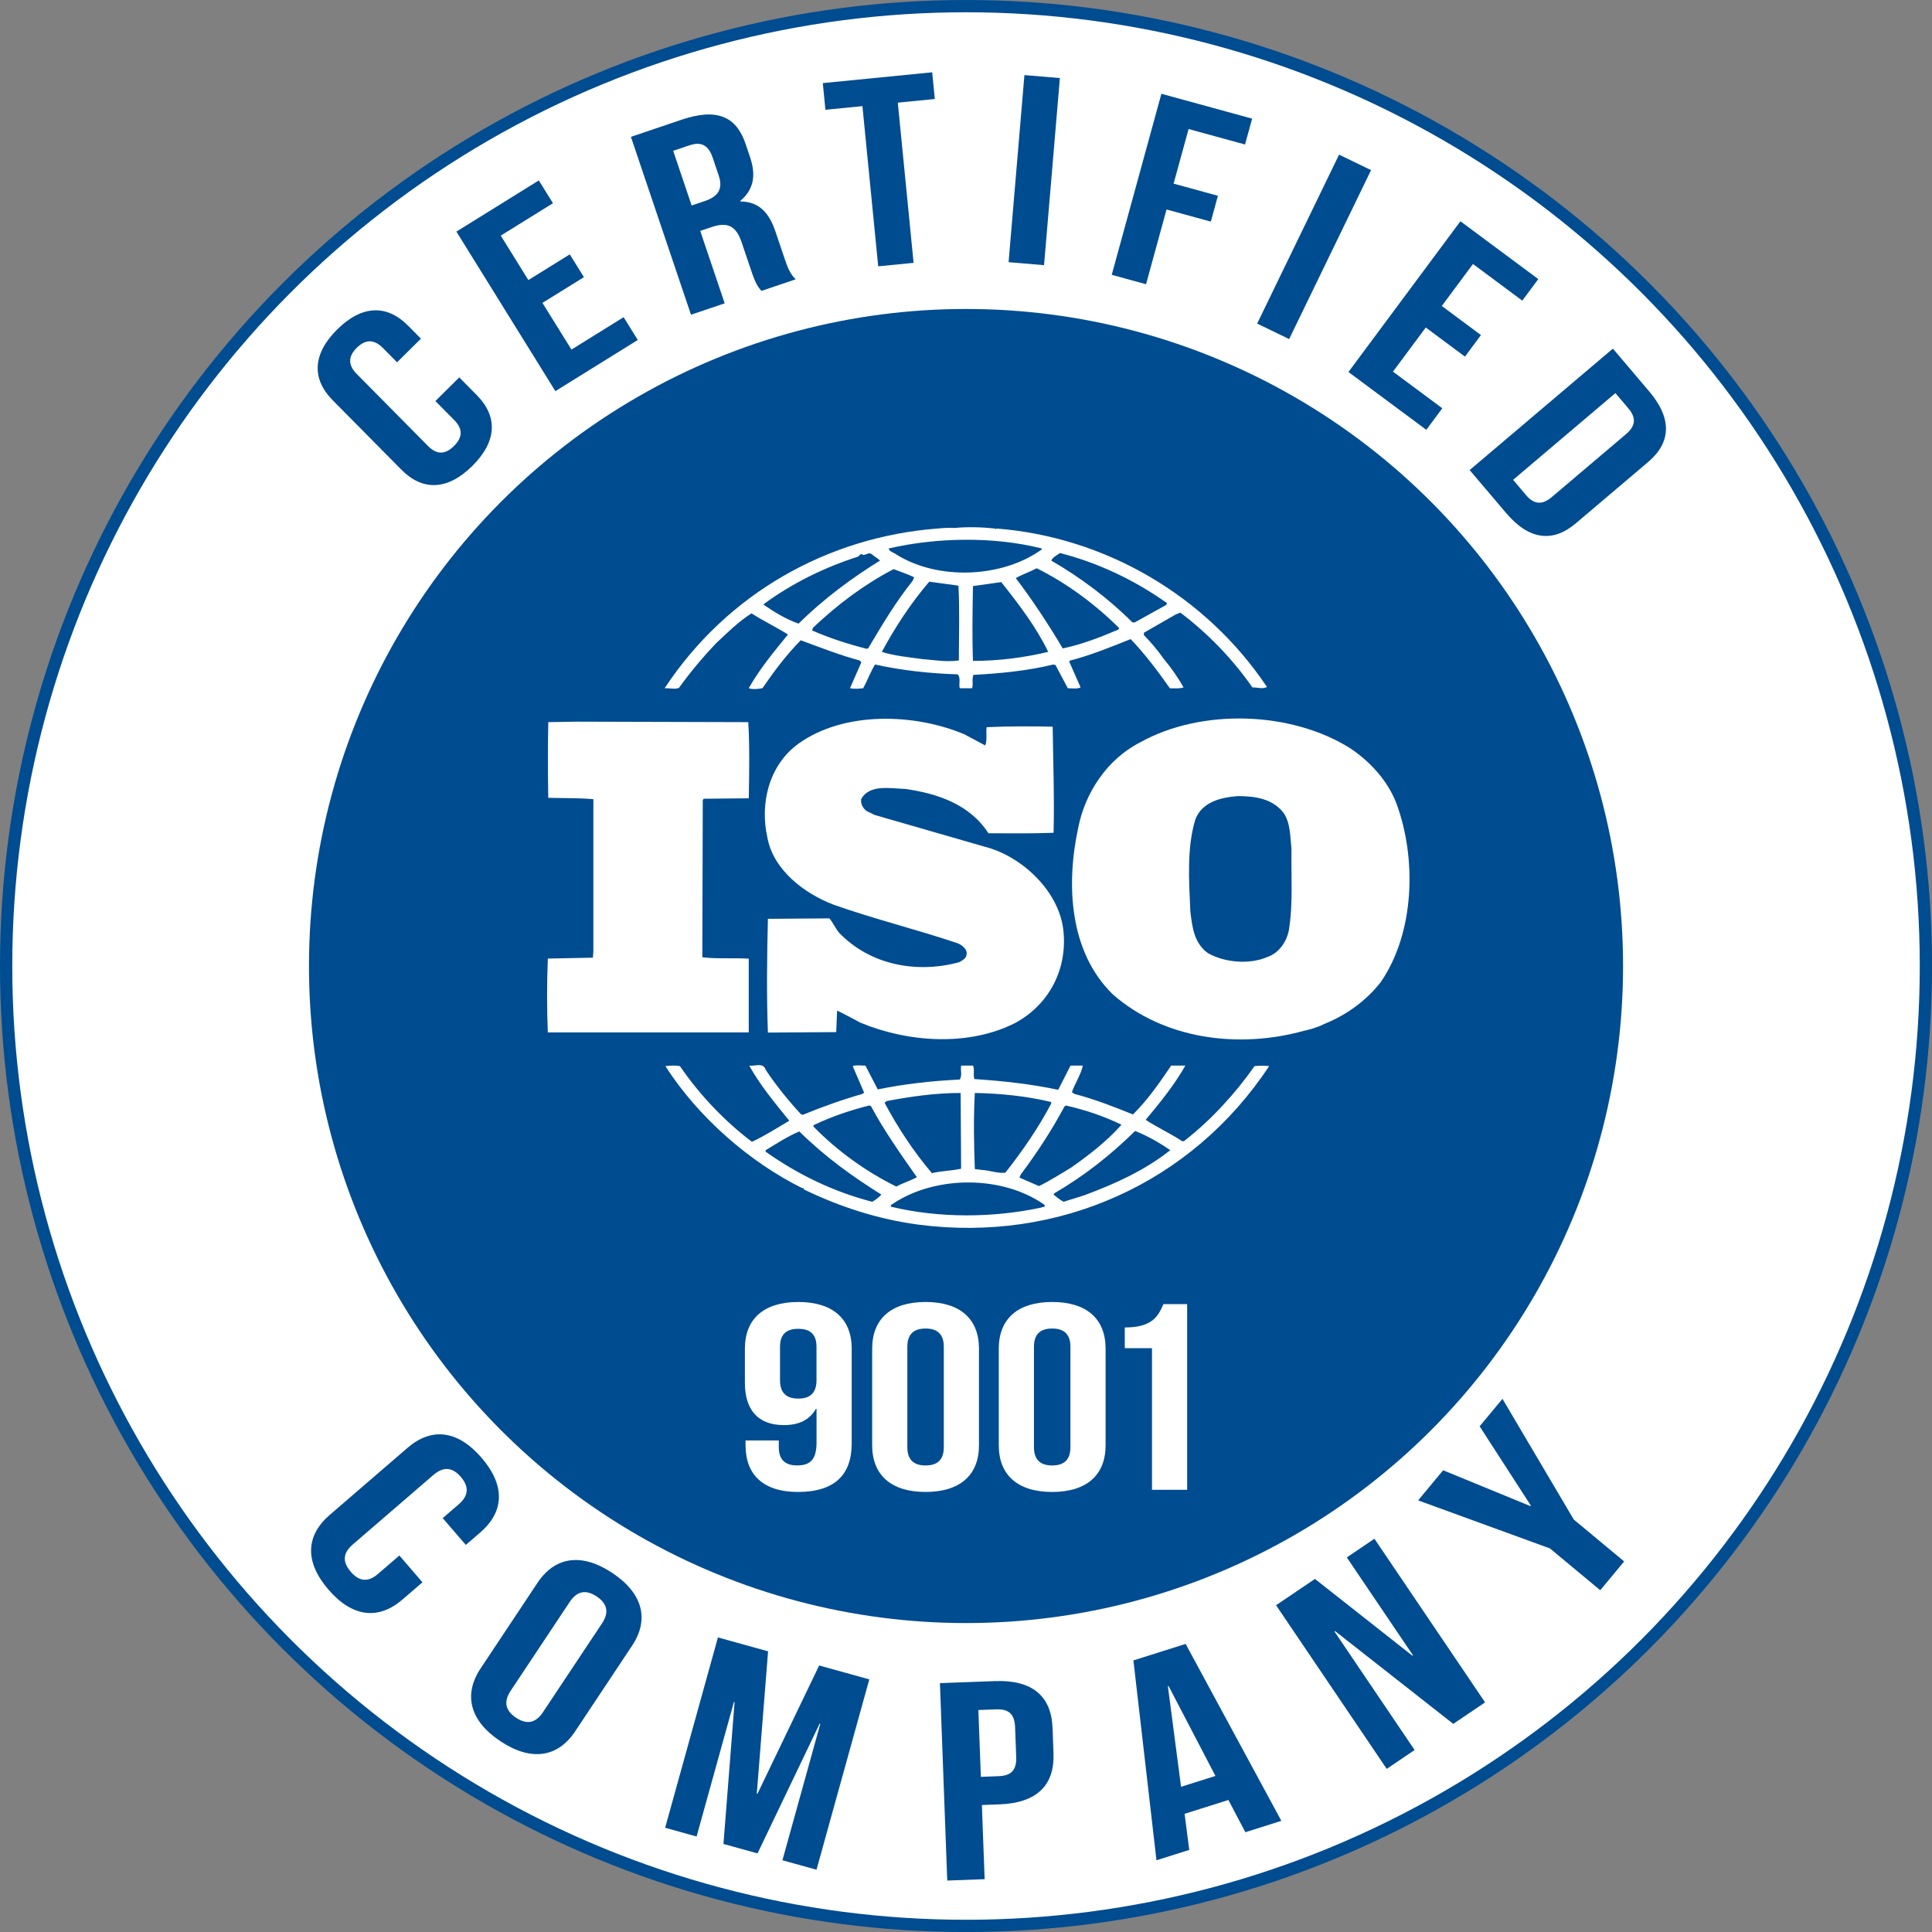 <?xml version="1.0" encoding="UTF-8"?> <svg xmlns="http://www.w3.org/2000/svg" id="Layer_1" data-name="Layer 1" viewBox="0 0 472.41 472.41"><rect x="0" y="0" width="472.41" height="472.41" fill="#808080" stroke="none"/><defs><style> .cls-1 { fill: #004c90; } .cls-2, .cls-3 { fill: #fff; } .cls-3 { stroke: #004c90; stroke-miterlimit: 10; stroke-width: 3px; } </style></defs><g><circle class="cls-3" cx="236.21" cy="236.21" r="234.71"></circle><circle class="cls-1" cx="236.21" cy="236.21" r="160.66"></circle><g><path class="cls-2" d="M341.43,196.41c-2.01-5.27-6.13-9.97-11.15-13.36-14.48-9.2-36.55-9.86-51.47-1.54-8.14,4.15-13.48,12.37-15.15,20.82-3.02,13.89-2.24,30.42,8.46,40.83,12.49,10.94,30.64,13.36,46.8,8.87,.76-.15,3.2-.76,4.88-1.65l.48-.2c5.01-2.08,9.8-5.48,13.37-10.08,8.25-12.05,8.81-30.11,3.79-43.68Zm-26.3,31.2c-.56,2.63-2.34,5.37-5.13,6.35-4.45,1.96-10.47,1.42-14.59-.87-3.45-2.42-3.9-6.46-4.35-10.29-.34-7.55-.88-15.54,1.23-22.45,1.66-4.28,6.23-5.37,10.36-5.69,4.35,0,8.57,.66,11.25,4.16,1.67,2.51,1.56,5.8,1.89,8.76-.12,6.24,.44,13.68-.67,20.03Z"></path><path class="cls-2" d="M183.09,234.41c-3.68-.22-7.8,.1-11.36-.34l.11-38.44,.22-.32,11.03-.11c.12-6.24,.22-12.93-.12-18.62l-41.99-.12-6.92,.12c-.11,5.8-.11,12.58,0,18.5,3.79,.12,7.35,0,11.03,.34v37.22l-.11,1.53-11.03,.22c-.23,6.12-.23,12.04,0,18.06h49.13v-18.06Z"></path><path class="cls-2" d="M306.76,260.68c-4.68,6.68-10.58,13.14-17.03,18.17-.23,.34-.9,.21-1.11-.11-2.8-1.75-5.8-3.17-8.48-4.92,3.57-4.27,7.02-8.54,9.7-13.26h-3.46c-2.78,4.07-5.67,8.33-9.35,11.94-4.91-1.97-9.36-3.72-14.38-5.04l-.55-.42c.78-2.21,2.22-4.29,2.67-6.48h-3.01l-3.01,5.92c-6.57-1.42-13.81-2.19-20.5-2.63-.34-.98,.11-2.41-.34-3.29h-2.89c-.23,1.32,.33,2.31-.34,3.41-6.91,.32-13.59,1.09-20.05,2.41l-3.02-5.82c-1.11,0-2.34-.21-3.11,.12l2.78,6.46-.33,.32c-5.03,1.44-9.91,3.19-14.71,5.15l-.45-.22c-3.12-3.4-6.13-7.1-8.58-10.83-.55-1.87-2.78-.78-4.01-1,2.67,4.82,6.24,9.09,9.8,13.48-3.01,1.76-6.01,3.71-9.14,5.15-6.68-5.04-12.91-11.61-17.6-18.51-1.34-.21-2.22-.12-3.57,0,8.02,12.48,20.51,23.43,33.55,29.89,0,0,0-.1,.12-.1,.1,0,.32,.2,.1,.32,8.81,4.27,18.17,7.33,28.08,8.65,34.21,4.48,66.86-10.07,85.79-38.76-.99-.12-2.45-.12-3.57,0Zm-46.46,9.86l.33-.22c4.8,1.09,9.36,2.63,13.6,4.7-3.57,4.04-8.14,7.56-12.37,10.51-2.56,1.53-5.13,3.19-7.81,4.49l-4.78-2.08,.33-.76c4.02-5.36,7.59-10.85,10.7-16.65Zm-21.95-3.29c6.36,.12,12.71,.78,18.61,2.19l.12,.33c-3.11,5.91-7.02,11.61-11.25,16.97-1.9,.22-3.68-.53-5.57-.65l-1.9-.23c-.22-6.46-.34-12.15,0-18.62Zm-21.5,1.97c5.79-1.09,11.81-1.97,18.04-1.97l.12,18.52c-2.35,.53-4.91,.53-7.14,1.09-4.57-5.38-8.35-11.19-11.58-17.21l.56-.44Zm-17.95,5.92c4.36-2.09,8.92-3.63,13.59-4.82l.46,.12c3.22,6.02,7.24,11.71,11.24,17.4-1.55,.88-3.45,1.41-5.01,2.3-7.35-3.61-14.38-8.65-20.28-14.68v-.32Zm14.38,18.72c-9.36-2.42-18.05-6.58-26.08-12.26v-.34c2.68-1.63,5.35-3.38,8.25-4.6,6.35,6.26,12.92,10.96,20.06,15.44-.56,.66-1.46,1.32-2.23,1.76Zm41.34,1.41c-11.81,2.53-24.96,2.63-36.77-.21-.22-.54,.55-.66,.89-.98,10.36-6.68,26.51-6.68,36.66,.53,.33,.66-.56,.45-.79,.66Zm10.7-3.06l-5.24,1.64c-.89-.44-1.67-1.1-2.46-1.76l.22-.33c7.13-4.15,13.59-9.19,19.72-15.22,3.01,1.2,5.91,2.85,8.59,4.7-6.24,4.95-13.48,8.22-20.84,10.96Z"></path><path class="cls-2" d="M166.05,168.16c2.68-3.73,5.68-7.33,9.02-10.84,2.89-2.74,5.57-5.36,8.69-7.34,2.9,1.86,6.13,3.41,8.91,5.16-3.45,4.25-7.01,8.54-9.58,13.13,.78,.34,2.23,.23,3.35,0,2.78-4.05,5.79-8.1,9.36-11.71,4.78,1.76,9.47,3.61,14.38,4.93l.44,.44-2.78,6.35c1.23,.23,2.01,.12,3.23,0,1-1.85,1.77-3.93,2.89-5.8,6.47,1.44,13.27,2.19,20.18,2.41,.89,.78,.22,2.42,.55,3.4h3.01c.33-1.08-.11-2.3,.33-3.27,6.47-.34,13.26-1,19.52-2.53l.54,.12,3.01,5.68c1.01,0,2.34,.23,3.12-.22l-2.79-6.33,.23-.22c5.11-1.32,9.91-3.29,14.81-5.25,3.46,3.61,6.68,7.88,9.59,12.03,1.22,0,2.44,.12,3.34-.22-1.34-2.4-3.02-4.8-4.79-6.9-1.46-2.08-3.01-3.93-4.91-5.9v-.56l7.8-4.48,1.13-.44c6.79,5.14,12.8,11.38,17.6,18.28,1.34,0,2.46,.46,3.57-.1-14.94-22.33-39.56-36.69-66.18-38.75l-.12,.21-.22-.21c-3.01-.32-6.69-.45-9.92-.13-1.22-.1-2.67,0-4.12,.13-26.74,2.07-51.36,15.76-66.74,39.07,1.12-.11,2.45,.34,3.57-.11Zm46.24-9.62l-.45,.1c-4.57-1.19-9.03-2.63-13.26-4.48l.21-.66c6.13-5.8,12.59-10.62,19.72-14.34,1.68,.66,3.35,1.2,5.01,1.98l-.33,.85c-4.24,5.27-7.58,10.95-10.91,16.55Zm22.17,2.95c-3.11,.44-5.9-.1-9.03-.34-3-.44-6.79-.76-9.8-1.76,3.23-6,7.02-11.81,11.59-17.16l7.13,.97c.33,5.68,.11,12.26,.11,18.29Zm3.45,.12c-.22-5.82-.11-12.27,0-18.3,2.23-.32,4.68-.66,6.91-.98,4.35,5.46,8.59,11.07,11.49,17.06-6.02,1.44-12.16,2.21-18.39,2.21Zm35.55-7.67c-4.36,1.85-8.82,3.61-13.6,4.61-3.45-5.8-7.24-11.6-11.49-17.21,1.56-.85,3.46-1.51,5.13-2.39,7.26,3.61,14.27,8.75,20.17,14.65l-.21,.34Zm-14.27-18.72c9.36,2.42,18.16,6.57,26.18,12.26l-.22,.44-7.68,4.27h-.56c-5.9-5.9-12.81-11.04-19.83-15.1,.22-.77,1.34-1.32,2.11-1.86Zm-4.45-1.1v.22c-9.7,6.99-25.41,7.65-35.65,1.19-.57-.44-1.68-.65-1.79-1.42,11.81-2.73,25.74-2.95,37.44,0Zm-67.97,13.58c7.02-5.14,14.82-8.97,23.07-11.6,.34-.34,.55-.66,1-.66v.22c.89,.21,1.56-.78,2.34-.13,.67,.56,1.46,1,2.01,1.54-6.91,4.26-13.71,9.3-19.94,15.42-3.01-1.08-5.79-2.73-8.47-4.59v-.21Z"></path><path class="cls-2" d="M234.57,235.27c-10.48,2.85-21.85,.68-29.42-7.22-.88-1.1-1.45-2.4-2.34-3.49l-15.04,.11c-.23,8.86-.34,19.05,0,27.81l16.7-.11,.22-5.26c1.9,.87,3.79,1.97,5.69,2.95,11.59,4.82,26.51,5.92,37.99,0,8.36-4.59,12.82-13.45,11.59-23-1.22-9.29-10.14-17.73-19.16-20.02l-26.97-7.78-2-.99c-.89-.76-1.45-1.74-1.23-2.95,2.12-3.61,7.02-2.51,10.7-2.42,7.8,1.1,15.82,3.73,20.39,10.85,4.9,0,10.58,.1,15.93-.12,.22-8.97-.1-16.85-.22-25.94-5.01-.12-11.14-.12-16.15,.12-.22,1.3,.21,3.15-.34,4.47l-5.12-2.74c-12.26-5.14-29.42-5.68-40.56,2.31-7.25,5.25-9.47,14.68-7.58,22.99,1.45,7.88,9.02,13.68,16.27,16.41,9.91,3.5,20.28,6.03,30.32,9.42,1,.45,2.33,1.44,2.11,2.64,0,.97-1.01,1.53-1.78,1.95Z"></path></g><g><path class="cls-1" d="M112.29,92.27l4.29,4.34c5.17,5.22,4.97,11.32-1.1,17.33s-12.17,6.13-17.33,.91l-16.79-16.97c-5.17-5.22-4.97-11.32,1.1-17.33,6.07-6,12.17-6.13,17.33-.91l3.14,3.17-5.84,5.78-3.46-3.5c-2.31-2.33-4.42-1.99-6.39-.05-1.97,1.95-2.33,4.06-.02,6.39l17.44,17.63c2.31,2.33,4.37,1.95,6.34,0,1.97-1.95,2.37-4.01,.07-6.34l-4.61-4.66,5.84-5.78Z"></path><path class="cls-1" d="M129.18,68.49l10.14-6.29,3.46,5.57-10.14,6.29,7.09,11.42,12.76-7.92,3.46,5.57-20.15,12.51-24.2-39.01,20.15-12.51,3.46,5.57-12.76,7.92,6.74,10.87Z"></path><path class="cls-1" d="M186.19,71.13c-.83-.97-1.36-1.55-2.55-5.09l-2.31-6.83c-1.36-4.04-3.52-4.97-7.26-3.71l-2.85,.96,5.98,17.71-8.24,2.78-14.69-43.49,12.43-4.2c8.54-2.88,13.32-.83,15.59,5.88l1.15,3.42c1.51,4.47,.75,7.91-2.44,10.58l.04,.12c4.6,.04,7.04,2.81,8.57,7.35l2.27,6.71c.71,2.11,1.31,3.64,2.68,4.98l-8.39,2.83Zm-21.58-34.24l4.51,13.36,3.22-1.09c3.07-1.04,4.57-2.79,3.39-6.27l-1.45-4.29c-1.05-3.11-2.78-4.04-5.71-3.06l-3.97,1.34Z"></path><path class="cls-1" d="M201.19,20.32l26.75-2.64,.64,6.53-9.05,.89,3.86,39.17-8.65,.85-3.86-39.17-9.05,.89-.64-6.53Z"></path><path class="cls-1" d="M250.49,18.36l8.67,.73-3.87,45.75-8.67-.73,3.87-45.75Z"></path><path class="cls-1" d="M286.97,44.9l10.83,2.97-1.73,6.32-10.83-2.97-5.01,18.28-8.39-2.3,12.14-44.27,22.19,6.08-1.74,6.32-13.8-3.78-3.66,13.34Z"></path><path class="cls-1" d="M327.42,37.81l7.83,3.79-20.03,41.31-7.82-3.79,20.03-41.31Z"></path><path class="cls-1" d="M352.54,74.81l9.58,7.12-3.91,5.27-9.58-7.12-8.02,10.79,12.06,8.96-3.91,5.27-19.04-14.14,27.38-36.86,19.04,14.14-3.91,5.27-12.06-8.96-7.63,10.27Z"></path><path class="cls-1" d="M394.38,85.24l8.9,10.49c5.62,6.63,5.33,12.48-.27,17.23l-17.71,15.02c-5.6,4.75-11.42,4.08-17.04-2.55l-8.9-10.49,35.02-29.69Zm.62,10.88l-25.02,21.21,3.17,3.74c1.79,2.11,3.76,2.61,6.27,.49l18.21-15.44c2.5-2.12,2.33-4.15,.54-6.26l-3.17-3.74Z"></path></g><g><path class="cls-1" d="M103.29,386.91l-4.86,4.19c-5.85,5.05-12.24,4.4-18.11-2.4-5.87-6.8-5.56-13.21,.29-18.26l19.02-16.4c5.85-5.05,12.24-4.4,18.11,2.4s5.56,13.21-.29,18.26l-3.55,3.06-5.65-6.55,3.92-3.38c2.61-2.25,2.41-4.5,.51-6.7-1.9-2.21-4.09-2.73-6.7-.48l-19.75,17.03c-2.61,2.25-2.36,4.45-.46,6.65,1.9,2.2,4.04,2.78,6.65,.53l5.23-4.51,5.65,6.55Z"></path><path class="cls-1" d="M131.42,387.04c4.28-6.44,10.81-7.4,18.29-2.43,7.48,4.97,9.12,11.37,4.84,17.8l-13.9,20.92c-4.28,6.44-10.81,7.4-18.29,2.43-7.48-4.97-9.12-11.37-4.84-17.8l13.9-20.92Zm-6.55,26.38c-1.91,2.87-1.11,4.98,1.31,6.59,2.42,1.61,4.67,1.53,6.58-1.34l14.44-21.72c1.91-2.87,1.11-4.98-1.31-6.59-2.42-1.61-4.67-1.53-6.58,1.34l-14.44,21.72Z"></path><path class="cls-1" d="M185.04,438.6l.16,.04,15.1-31.4,12.26,3.4-12.91,46.54-8.33-2.31,9.26-33.37-.16-.04-15.19,31.73-8.33-2.31,2.72-34.69-.16-.04-9.13,32.91-7.69-2.14,12.91-46.54,12.26,3.4-2.76,34.82Z"></path><path class="cls-1" d="M257.37,422.49l.23,6.27c.29,7.72-4.04,12.1-13.19,12.44l-4.32,.16,.67,18.13-9.14,.34-1.79-48.27,13.46-.5c9.14-.34,13.79,3.7,14.07,11.42Zm-18.14-4.36l.61,16.34,4.32-.16c2.91-.11,4.45-1.27,4.32-4.72l-.27-7.24c-.13-3.45-1.75-4.49-4.66-4.38l-4.32,.16Z"></path><path class="cls-1" d="M313.31,445.23l-8.8,2.78-4.14-7.88-10.71,3.38,1.13,8.83-8.01,2.53-5.64-48.87,12.77-4.03,23.41,43.27Zm-24.52-8.33l8.41-2.65-11.47-22-.16,.05,3.22,24.6Z"></path><path class="cls-1" d="M326.44,398.84l-.14,.09,19.6,28.98-6.82,4.61-27.06-40.01,9.51-6.43,23.84,18.78,.14-.09-16.19-23.95,6.75-4.57,27.06,40.01-7.78,5.26-28.9-22.69Z"></path><path class="cls-1" d="M378.99,378.62l-32.23-11.75,6.11-7.36,21.34,8.76,.11-.13-12.52-19.38,5.58-6.72,17.45,29.53,12.31,10.23-5.85,7.04-12.31-10.23Z"></path></g></g><g><path class="cls-2" d="M208.25,353c0,7.65-4.22,11.81-13.13,11.81-8.44,0-12.82-4.15-12.82-11.42v-1.17h8.13v1.62c0,3.24,1.72,4.48,4.46,4.48,3.05,0,4.77-1.23,4.77-5.58v-8.24h-.16c-1.49,2.6-3.99,3.96-7.82,3.96-6.33,0-9.54-3.7-9.54-10.38v-8.3c0-7.27,4.61-11.42,13.06-11.42s13.06,4.15,13.06,11.42v23.22Zm-8.6-15.5v-8.17c0-3.24-1.72-4.41-4.46-4.41s-4.46,1.17-4.46,4.41v8.17c0,3.24,1.72,4.48,4.46,4.48s4.46-1.23,4.46-4.48Z"></path><path class="cls-2" d="M213.26,329.78c0-7.27,4.61-11.42,13.06-11.42s13.06,4.15,13.06,11.42v23.61c0,7.27-4.61,11.42-13.06,11.42s-13.06-4.15-13.06-11.42v-23.61Zm8.6,24.07c0,3.24,1.72,4.48,4.46,4.48s4.46-1.23,4.46-4.48v-24.52c0-3.24-1.72-4.48-4.46-4.48s-4.46,1.23-4.46,4.48v24.52Z"></path><path class="cls-2" d="M244.22,329.78c0-7.27,4.61-11.42,13.06-11.42s13.06,4.15,13.06,11.42v23.61c0,7.27-4.61,11.42-13.06,11.42s-13.06-4.15-13.06-11.42v-23.61Zm8.6,24.07c0,3.24,1.72,4.48,4.46,4.48s4.46-1.23,4.46-4.48v-24.52c0-3.24-1.72-4.48-4.46-4.48s-4.46,1.23-4.46,4.48v24.52Z"></path><path class="cls-2" d="M275.03,324.59c6.65,0,8.13-2.66,9.46-5.71h5.79v45.41h-8.6v-34.64h-6.65v-5.06Z"></path></g></svg> 